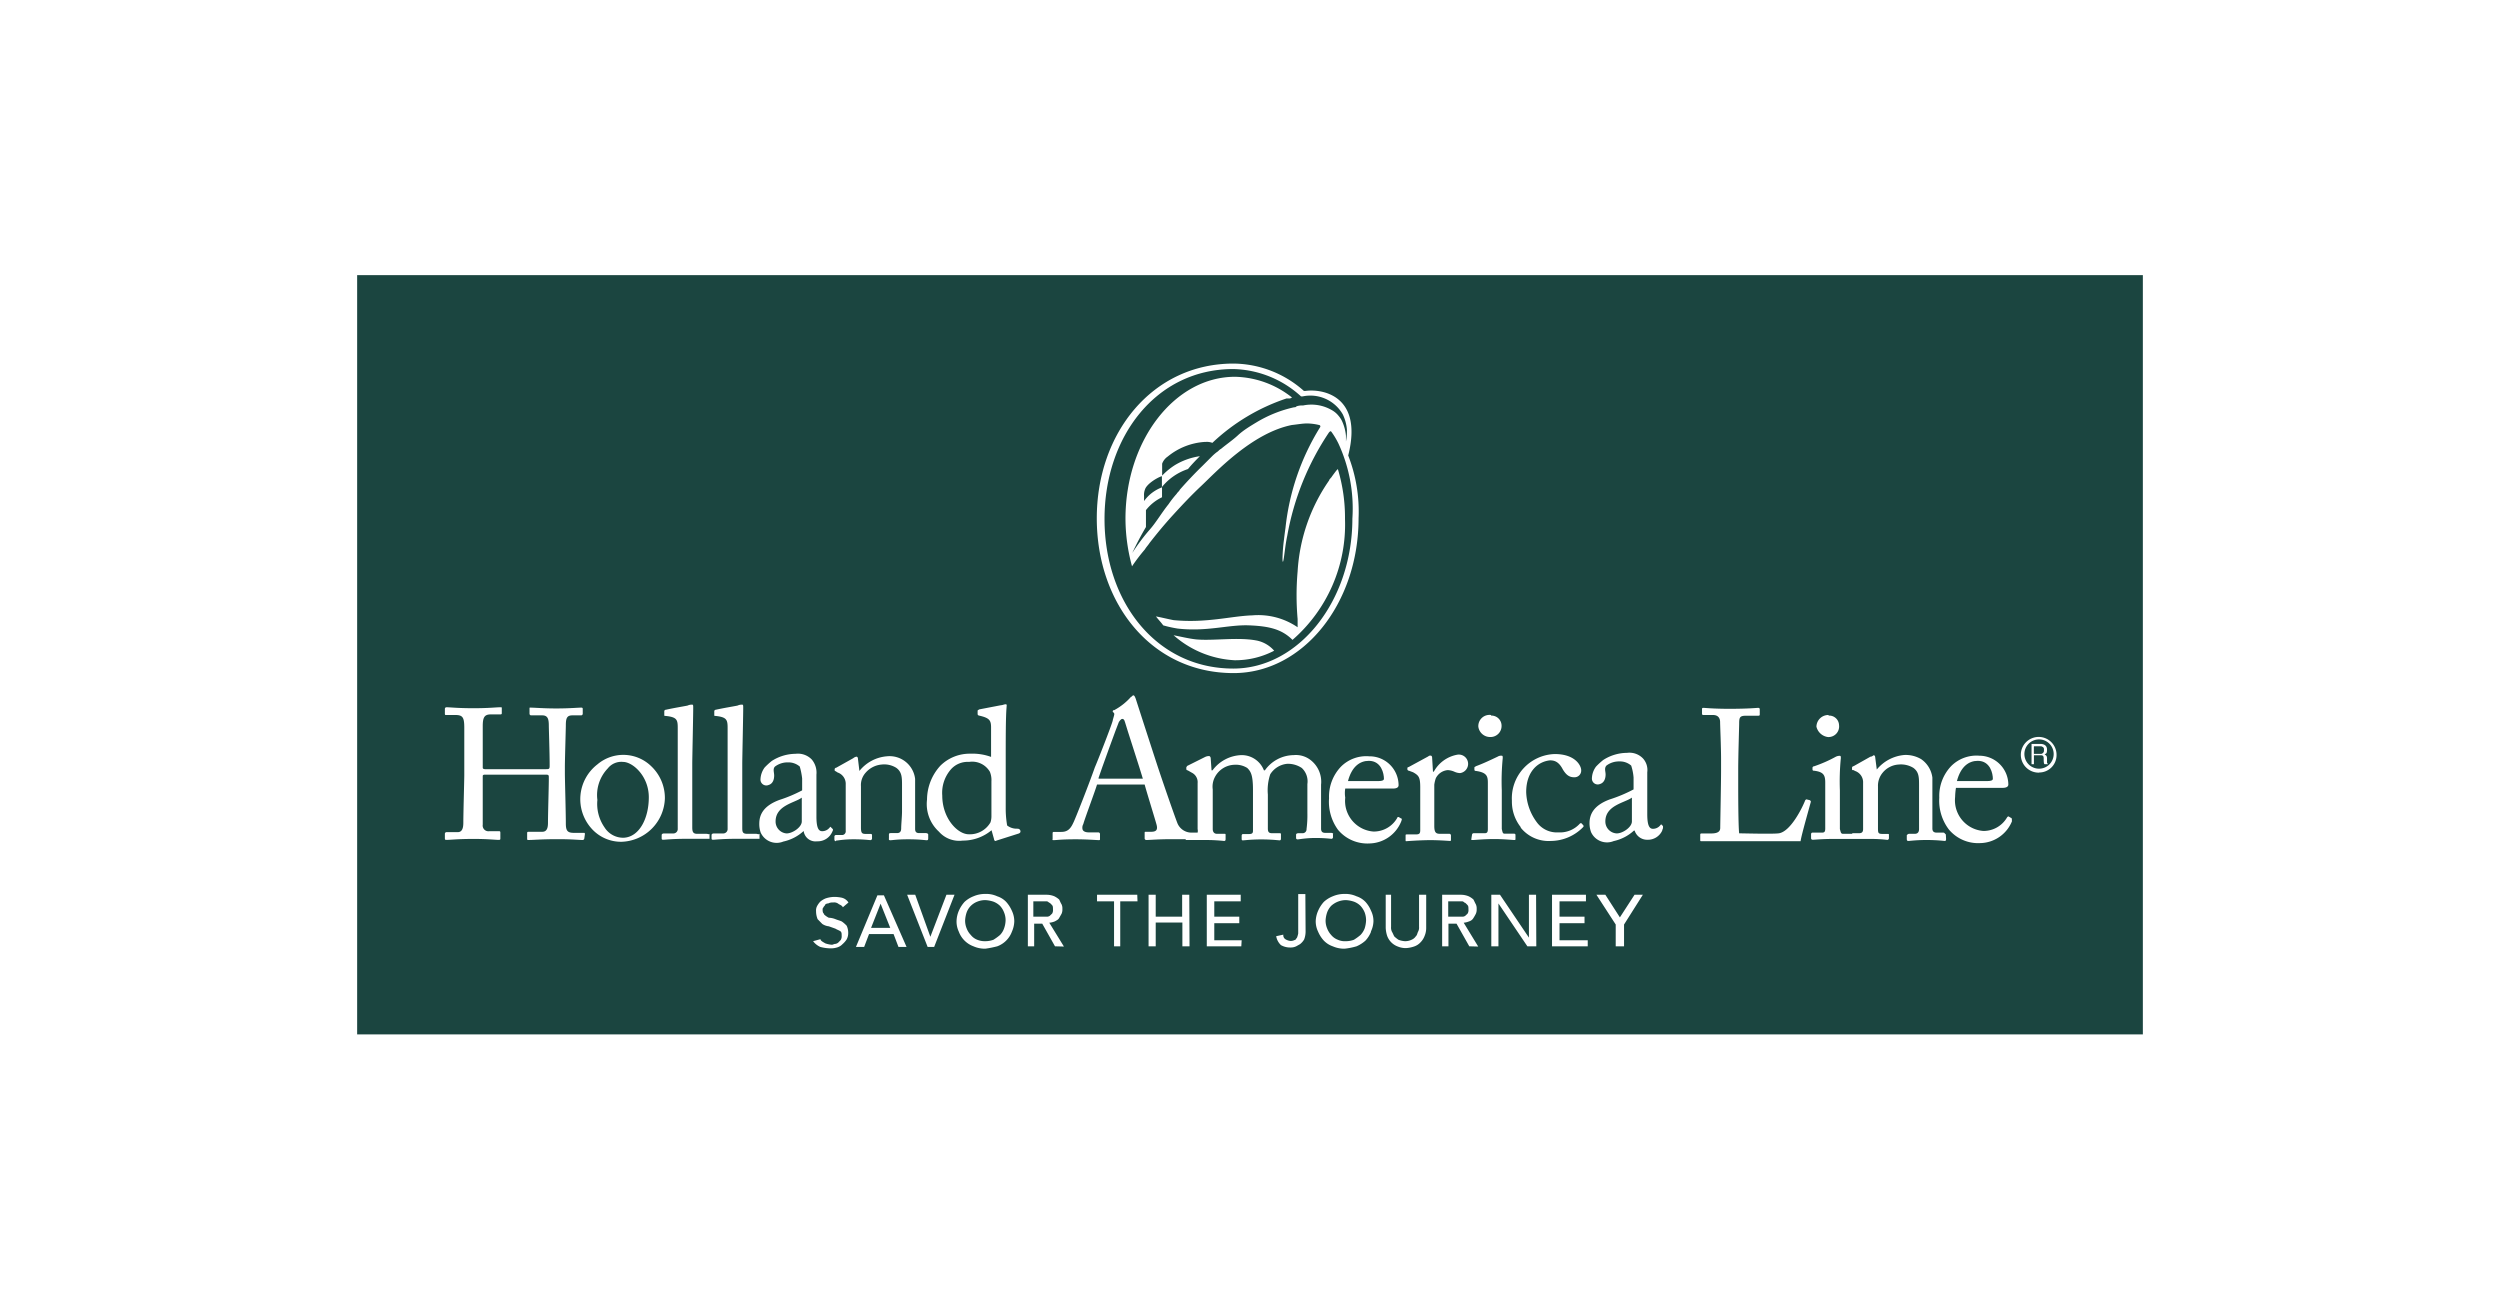 <?xml version="1.0" encoding="UTF-8"?>
<svg xmlns="http://www.w3.org/2000/svg" id="Vector_Logo_Here" data-name="Vector Logo Here" viewBox="0 0 210 110">
  <defs>
    <style>.cls-1{fill:#1b4540;}</style>
  </defs>
  <path class="cls-1" d="M81.4,64a1.88,1.88,0,0,0-1.5.6,3,3,0,0,0-.75,2.23c0,1.9,1.28,3.25,2.23,3.25a2,2,0,0,0,1.82-1,1.65,1.65,0,0,0,.08-.55v-2.9a1.84,1.84,0,0,0-.13-.8A1.72,1.72,0,0,0,81.4,64Z"></path>
  <path class="cls-1" d="M84,76.09a1.61,1.61,0,0,0-.55-.35,2.57,2.57,0,0,0-.68-.13,1.79,1.79,0,0,0-.68.13,1.58,1.58,0,0,0-.54.35,1.52,1.52,0,0,0-.35.55,2.49,2.49,0,0,0-.13.67,1.72,1.72,0,0,0,.13.68,1.62,1.62,0,0,0,.35.55,1.27,1.27,0,0,0,.54.4,1.66,1.66,0,0,0,.68.12,2,2,0,0,0,.68-.12,4.64,4.64,0,0,0,.55-.4,1.49,1.49,0,0,0,.34-.55,2.16,2.16,0,0,0,.13-.68,1.7,1.7,0,0,0-.13-.67A1.66,1.66,0,0,0,84,76.09Z"></path>
  <path class="cls-1" d="M88.38,76.74a.57.57,0,0,0,.07-.35c0-.15,0-.28-.07-.35a1.88,1.88,0,0,0-.2-.2c-.08,0-.13-.13-.28-.13H86.8V77h1.1a.42.42,0,0,0,.28-.07Z"></path>
  <path class="cls-1" d="M94.25,60.39c-.07,0-.2.15-.27.27s-1.58,4.28-1.7,4.68h0v.07H96c-.15-.55-1.43-4.47-1.5-4.75S94.33,60.39,94.25,60.39Z"></path>
  <polygon class="cls-1" points="73.17 77.94 74.78 77.94 73.97 75.91 73.17 77.94"></polygon>
  <path class="cls-1" d="M123.28,76.74a.57.57,0,0,0,.07-.35c0-.15,0-.28-.07-.35a1.88,1.88,0,0,0-.2-.2c-.08,0-.13-.13-.28-.13h-1.15V77h1.15a.42.42,0,0,0,.28-.07Z"></path>
  <path class="cls-1" d="M134.85,69a1,1,0,0,0,.88,1c.47.07,1.35-.48,1.35-1V67C136.48,67.44,134.85,67.64,134.85,69Z"></path>
  <path class="cls-1" d="M167.4,65.41c0-.4-.2-1.5-1.27-1.5-.75,0-1.43.48-1.75,1.7h2.55C167.28,65.61,167.4,65.54,167.4,65.41Z"></path>
  <path class="cls-1" d="M52.33,64a1.45,1.45,0,0,0-1.28.55,3.24,3.24,0,0,0-.87,2.65,3.45,3.45,0,0,0,.6,2.3,1.85,1.85,0,0,0,1.62.87c1.3-.07,2.1-1.62,2.1-3.4S53.15,64,52.33,64Z"></path>
  <path class="cls-1" d="M171.28,62.11a1.23,1.23,0,0,0-1.23,1.28,1.23,1.23,0,1,0,1.23-1.28Zm.74,2.08h-.27c-.08,0-.08-.33-.08-.4,0-.23,0-.35-.27-.35h-.55v.75h-.2v-1.7h.75c.28,0,.55.12.55.47s-.07.33-.2.4c.07.08.2.08.2.35V64c0,.15,0,.15.07.12Z"></path>
  <path class="cls-1" d="M171.4,62.71h-.55v.6h.55c.15,0,.28-.07.28-.32S171.53,62.71,171.4,62.71Z"></path>
  <path class="cls-1" d="M65.15,69A1,1,0,0,0,66,70c.47.07,1.35-.48,1.35-1V67C66.78,67.44,65.15,67.64,65.15,69Z"></path>
  <path class="cls-1" d="M114.28,76.09a1.52,1.52,0,0,0-.55-.35,2.49,2.49,0,0,0-.68-.13,1.84,1.84,0,0,0-1.23.48,1.64,1.64,0,0,0-.34.55,2.49,2.49,0,0,0-.13.67,1.72,1.72,0,0,0,.13.68,1.77,1.77,0,0,0,.34.55,1.33,1.33,0,0,0,.56.4,1.41,1.41,0,0,0,.67.12,1.92,1.92,0,0,0,.68-.12,4.64,4.64,0,0,0,.55-.4,1.67,1.67,0,0,0,.35-.55,2.51,2.51,0,0,0,.12-.68,1.91,1.91,0,0,0-.12-.67A1.86,1.86,0,0,0,114.28,76.09Z"></path>
  <path class="cls-1" d="M30,23.11V86.89H180V23.11Zm123.6,37a.83.83,0,0,1,.88.8.89.89,0,0,1-.95,1,1.15,1.15,0,0,1-.95-.87A1,1,0,0,1,153.6,60.06Zm-28.35,0a.85.85,0,0,1,.88.8.93.93,0,0,1-.95,1,1,1,0,0,1-1-.87A.94.94,0,0,1,125.25,60.06Zm-1.6,10a.14.14,0,0,1,.13-.12h.93c.2,0,.27-.08.27-.35V65.76c0-.55-.08-.87-1-1-.13,0-.13-.08-.13-.13v-.15c0-.07.08-.07.13-.12.55-.2,1.15-.48,1.82-.8a.54.54,0,0,1,.35-.08c.08,0,.08.08.08.2a19.9,19.9,0,0,0-.08,2.7v3.25c.08.35.08.4.28.4h.75c.12,0,.12.08.12.13v.27c0,.13,0,.13-.12.13s-.88-.08-1.63-.08c-.95,0-1.62.08-1.82.08s-.13,0-.13-.13Zm-6.17-4.15c0,.2-.2.28-.48.28h-4A2.38,2.38,0,0,0,113,67a2.58,2.58,0,0,0,2.37,2.85,2.27,2.27,0,0,0,2-1.15c0-.07.07-.07.12-.07l.2.12c.08,0,.08.08,0,.28a2.94,2.94,0,0,1-2.65,1.82,3.21,3.21,0,0,1-2.65-1.15,4,4,0,0,1-.75-2.65,3.64,3.64,0,0,1,1-2.65,3,3,0,0,1,2.37-.87A2.44,2.44,0,0,1,117.48,65.91ZM103.62,30.54a9,9,0,0,1,5.91,2.3h.12c1.38-.2,4.88.35,3.6,5.42a13,13,0,0,1,.87,5.28c0,7.17-4.67,13-10.5,13-6.89,0-11.49-5.83-11.49-13S96.8,30.54,103.62,30.54ZM49.08,70.44a.14.14,0,0,1-.13.12c-.35,0-.87-.07-2.1-.07-1.42,0-2,.07-2.5.07-.07,0-.07-.07-.07-.12V70c0-.08,0-.13.12-.13h1.15c.4,0,.48-.35.48-.75,0-.8.07-3,.07-3.65v-.2c0-.2-.07-.2-.35-.2h-5c-.2,0-.2.08-.2.13v4.07a.48.48,0,0,0,.55.55h.8c.08,0,.13,0,.13.13v.47c0,.08,0,.13-.13.13-.35,0-.87-.08-2.1-.08-1.43,0-1.9.08-2.3.08-.08,0-.13,0-.13-.13v-.4a.14.14,0,0,1,.13-.12h.95c.4,0,.47-.4.47-.8,0-.8.08-3.6.08-4v-.68h0V61.14c0-.88-.13-1.08-.75-1.08h-.81c-.07,0-.07-.07-.07-.12v-.4a.13.13,0,0,1,.13-.13c.35,0,.87.08,2.3.08,1.27,0,1.89-.08,2.22-.08.13,0,.13,0,.13.08v.4c0,.07,0,.12-.13.12h-.8c-.55,0-.67.28-.67,1v3.48c0,.07.07.12.2.12h5.07c.28,0,.35,0,.35-.27v-.13c0-.95-.07-3-.07-3.25,0-.55-.08-.87-.55-.87H44.6a.14.14,0,0,1-.12-.13v-.45c0-.07,0-.07.07-.07.35,0,1.08.07,2.18.07s1.82-.07,2.1-.07c.12,0,.12.07.12.12v.4a.14.14,0,0,1-.12.13h-.75c-.48,0-.55.27-.55.87,0,.2-.08,2.85-.08,3.45v.55c0,.55.08,3.25.08,4.2,0,.6.12.8.67.8H49c.13,0,.13,0,.13.13Zm3.12.27a3.32,3.32,0,0,1-2.5-1.1,3.69,3.69,0,0,1,.48-5.4,3.36,3.36,0,0,1,4.52.15,3.67,3.67,0,0,1,1.15,2.7A3.76,3.76,0,0,1,52.2,70.71Zm7.4-.37v.12h-2c-1.09,0-1.77.08-1.89.08s-.13-.05-.13-.13v-.27s0-.13.2-.13h.8a.37.37,0,0,0,.35-.4V61.14c0-.68-.07-.9-1-1-.13,0-.13,0-.13-.12v-.28a.13.13,0,0,1,.13-.12c.67-.15,1.47-.28,1.82-.35a.87.87,0,0,1,.4-.08c.08,0,.08.08.08.28,0,.62-.08,4.27-.08,4.67v5.35c0,.35.05.55.4.55h.75c.23,0,.23.08.3,0Zm4.2,0v.12h-2c-1.1,0-1.78.08-1.9.08s-.13-.05-.13-.13v-.27s0-.13.2-.13h.8a.37.37,0,0,0,.35-.4V61.14c0-.68-.08-.9-1-1-.12,0-.12,0-.12-.12v-.28a.13.13,0,0,1,.12-.12c.68-.15,1.48-.28,1.83-.35a.87.87,0,0,1,.4-.08c.08,0,.08.08.08.28,0,.62-.08,4.27-.08,4.67v5.35c0,.35,0,.55.4.55h.75c.15,0,.2.08.3,0Zm3.7-.53a3.65,3.65,0,0,1-1.7.88,1.47,1.47,0,0,1-1.9-.75,2.15,2.15,0,0,1-.12-.75c0-.75.34-1.5,1.7-2a11.7,11.7,0,0,0,1.9-.8v-1a5.86,5.86,0,0,0-.2-1,1.46,1.46,0,0,0-1-.35,1.75,1.75,0,0,0-1.08.35c-.2.2-.07.48-.07.75s-.07.68-.47.8a.49.49,0,0,1-.68-.47,1.8,1.8,0,0,1,.35-1,6,6,0,0,1,.6-.55,3.74,3.74,0,0,1,2-.6,1.61,1.61,0,0,1,1.36.48,1.72,1.72,0,0,1,.39,1.27v3.53c0,1,.21,1.22.48,1.22a.78.78,0,0,0,.6-.27c.08-.08.08-.13.12-.08l.13.13c.08.07.08.12,0,.27a1.33,1.33,0,0,1-1.28.8,1,1,0,0,1-1.12-.85Zm1.72,7a1.54,1.54,0,0,0,.4.28,1.66,1.66,0,0,1,.56.12c.19.08.42.13.54.2a2.57,2.57,0,0,1,.4.35,1.41,1.41,0,0,1,.13.6,1.12,1.12,0,0,1-.13.55,1.83,1.83,0,0,1-.35.4,1,1,0,0,1-.47.28,1.76,1.76,0,0,1-.6.07,3.38,3.38,0,0,1-.8-.12,1.54,1.54,0,0,1-.6-.48l.62-.17c0,.15.28.27.4.35a2.15,2.15,0,0,0,.56.12c.07,0,.19-.07.27-.07a.47.47,0,0,0,.28-.13l.19-.2a.59.59,0,0,0,.08-.35c0-.2,0-.32-.13-.4s-.27-.12-.39-.2l-.56-.2a1.21,1.21,0,0,1-.55-.2l-.39-.4a1.75,1.75,0,0,1-.13-.67.79.79,0,0,1,.07-.4,1.71,1.71,0,0,1,.28-.4,1.63,1.63,0,0,1,.47-.28,2.51,2.51,0,0,1,.68-.12,3.05,3.05,0,0,1,.67.07.92.92,0,0,1,.55.4l-.47.4c-.07-.15-.23-.2-.35-.27a.58.58,0,0,0-.47-.13.75.75,0,0,0-.41.08.33.33,0,0,0-.27.12c0,.08-.12.13-.12.2a.23.23,0,0,0-.08.2C69.1,76.49,69.1,76.69,69.22,76.76Zm1-6.15a.13.13,0,0,1-.13-.12v-.28a.14.14,0,0,1,.13-.12h.47a.31.31,0,0,0,.35-.35V65.89a1,1,0,0,0-.68-1l-.12-.08c-.13-.07-.13-.07-.13-.12v-.08a.14.14,0,0,1,.13-.12l1.43-.8a.58.58,0,0,1,.27-.13c.08,0,.13.08.13.2l.12,1a3.29,3.29,0,0,1,2.3-1.23,2.16,2.16,0,0,1,2.38,1.9v4.2h0v0c0,.27.13.35.35.35h.55c.13,0,.2.07.2.12v.28c0,.12,0,.2-.12.2s-.6-.08-1.56-.08-1.34.08-1.5.08-.12-.08-.12-.2v-.28c0-.12.08-.12.2-.12h.47c.2,0,.36-.08.36-.4s.07-1,.07-1.43V66c0-.68,0-1.15-.48-1.5a1.91,1.91,0,0,0-1.22-.28,2,2,0,0,0-1.35.68,1.55,1.55,0,0,0-.4,1.15v3.45c0,.47.08.55.4.55h.4c.13,0,.13.07.13.12v.28a.14.14,0,0,1-.13.12c-.12,0-.55-.07-1.42-.07S70.38,70.61,70.23,70.61Zm5.25,8.88-.41-1.08H73l-.41,1.08H71.9l1.8-4.33h.55l1.9,4.33Zm3,0h-.55L76.2,75.16h.68l1.27,3.53,1.35-3.53h.68ZM85,78.26a2.08,2.08,0,0,1-1.23,1.23c-.27.07-.63.15-1,.2a2.37,2.37,0,0,1-1-.2,2.08,2.08,0,0,1-1.23-1.23,2,2,0,0,1-.19-.87,2.32,2.32,0,0,1,.19-.88,2.75,2.75,0,0,1,.48-.75,2.39,2.39,0,0,1,.75-.47,2.49,2.49,0,0,1,1-.2,2.21,2.21,0,0,1,1,.2,1.79,1.79,0,0,1,.75.47,2.75,2.75,0,0,1,.48.75,2.07,2.07,0,0,1,.2.88A2.29,2.29,0,0,1,85,78.26Zm.72-8.45c0,.08,0,.13-.13.2l-1.89.6c-.08.08-.2,0-.2-.12l-.21-.75a3.75,3.75,0,0,1-2.42.87,2.26,2.26,0,0,1-2-.75,3.14,3.14,0,0,1-1-2.7A4.25,4.25,0,0,1,79,64.31a3.5,3.5,0,0,1,2.5-1,4.57,4.57,0,0,1,1.75.27l0-2.47c0-.6-.13-.8-1-1a.14.14,0,0,1-.13-.12v-.28c0-.07.08-.07.13-.12l1.82-.35c.13,0,.28-.08.41-.08s.07.13.07.28c-.07.8-.07,2.57-.07,4.75v3.65a8.39,8.39,0,0,0,.12,1.5,1.31,1.31,0,0,0,.75.27c.2,0,.27,0,.35.13Zm2.9,9.68-1.07-1.9h-.68v1.9h-.53V75.16h1.56a1.7,1.7,0,0,1,.67.13,1.88,1.88,0,0,1,.4.27c.07.13.12.28.2.4a.83.83,0,0,1,.07.4.85.85,0,0,1-.07.4l-.2.35c-.08.15-.22.2-.35.28a1.61,1.61,0,0,1-.48.12l1.23,2Zm6.93-3.78H94.1v3.78h-.52v0H93.5v0h.08V75.71H92.15v-.55h3.38Zm4.37,3.78h-.6v-2H97.08v2h-.6V75.16h.6V77H99.3V75.16h.6Zm4.35,0h-2.9s0-4.33,0-4.33h2.85v.55H102V77h2.1v.55H102v1.43h2.3Zm5.4-1.25a1.91,1.91,0,0,1-.12.67,1.36,1.36,0,0,1-.35.4l-.32.18a1.06,1.06,0,0,1-.48.1,1.55,1.55,0,0,1-.8-.2,1.33,1.33,0,0,1-.4-.75l.6-.13a.39.39,0,0,0,.2.4,1,1,0,0,0,.4.13.72.72,0,0,0,.35-.08c.09,0,.11-.1.2-.2a2.14,2.14,0,0,0,.1-.35c0-.07,0-.19,0-.31h0s0,0,0,0h0v-3h.6ZM109,70.51s-.13,0-.13-.12v-.28s0-.12.2-.12h.33a.33.33,0,0,0,.35-.35,9.05,9.05,0,0,0,.07-1.35V65.86a1.54,1.54,0,0,0-.47-1.35,2.09,2.09,0,0,0-1.23-.35,1.89,1.89,0,0,0-1.42.88,4.21,4.21,0,0,0-.2,1.7v2.85c0,.27.07.4.35.4h.55c.2,0,.2,0,.2.12v.28c0,.12,0,.2-.13.2a14.86,14.86,0,0,0-1.5-.08c-.87,0-1.47.08-1.55.08s-.12,0-.12-.13v-.27s0-.13.12-.13h.48c.27,0,.35-.07.35-.27V66.34c0-1.28-.2-1.55-.48-1.83a1.8,1.8,0,0,0-1.07-.27,1.92,1.92,0,0,0-1.63,1,1.72,1.72,0,0,0-.2,1.07v3.33c0,.27.15.4.35.4h.6c.13,0,.13,0,.13.12v.28c0,.12,0,.2-.13.2a14.86,14.86,0,0,0-1.5-.08H99.6v-.07H98.5c-1.27,0-1.87.07-2.22.07a.14.14,0,0,1-.13-.12V70c0-.13,0-.13.13-.13h.4c.4,0,.6-.12.47-.6s-.82-2.7-1-3.37h-4c-.13.47-1.08,3-1.15,3.32a.58.58,0,0,0-.08.35c0,.23.2.35.55.35h.8a.14.14,0,0,1,.13.13v.4c0,.12,0,.12-.13.12s-1-.07-1.9-.07c-1.22,0-1.62.07-1.82.07s-.13,0-.13-.12V70c0-.12.05-.12.13-.12h.6c.47,0,.75-.2,1-.75.12-.2,1.35-3.33,1.82-4.68.15-.32,1.38-3.45,1.5-3.92,0-.08.13-.43.13-.55s-.13-.15-.13-.2,0-.13.13-.13A5.12,5.12,0,0,0,95,58.54c.07,0,.12-.13.2-.13s.12.08.2.28c.32,1,1.47,4.55,1.82,5.62.42,1.28,1.5,4.4,1.7,4.88a1.28,1.28,0,0,0,1.15.75h.53a.67.67,0,0,0,0-.3V65.79a.89.89,0,0,0-.48-.88l-.35-.2s-.12,0-.12-.12v-.13s.07-.12.07-.12l1.5-.75a.74.74,0,0,1,.35-.08c.05,0,.13.08.13.2l.07,1h.08a3.15,3.15,0,0,1,2.42-1.28,2,2,0,0,1,1.9,1.28h.08a3,3,0,0,1,2.42-1.28,2,2,0,0,1,1.5.48,2.3,2.3,0,0,1,.8,2v3.7c0,.28.15.35.35.35h.48c.15,0,.22.08.17.1v.28a.13.13,0,0,1-.12.12c-.08,0-.55-.07-1.35-.07S109.1,70.51,109,70.51Zm6.17,7.75a2.39,2.39,0,0,1-.47.75,2.75,2.75,0,0,1-.75.48,5.67,5.67,0,0,1-1,.2,2.37,2.37,0,0,1-1-.2,1.91,1.91,0,0,1-.75-.48,2.61,2.61,0,0,1-.48-.75,2,2,0,0,1-.2-.87,2.34,2.34,0,0,1,.2-.88,2.75,2.75,0,0,1,.48-.75,2.39,2.39,0,0,1,.75-.47,2.49,2.49,0,0,1,1-.2,2.24,2.24,0,0,1,1,.2,1.79,1.79,0,0,1,.75.47,2.51,2.51,0,0,1,.47.75,1.93,1.93,0,0,1,.2.88A2.12,2.12,0,0,1,115.15,78.26Zm4.63-.32a1.7,1.7,0,0,1-.13.67,1.53,1.53,0,0,1-.35.55,1.29,1.29,0,0,1-.55.35,2.49,2.49,0,0,1-.67.13,1.72,1.72,0,0,1-.68-.13,1.5,1.5,0,0,1-.9-.9,2.51,2.51,0,0,1-.12-.67V75.16h.45v2.7a.79.79,0,0,0,.07.4c.08.13.13.28.2.4a2.68,2.68,0,0,0,.35.28,1.78,1.78,0,0,0,.55.12,1.24,1.24,0,0,0,.55-.12.77.77,0,0,0,.35-.28c.13-.12.13-.27.2-.4a.7.7,0,0,0,.08-.4v-2.7h.6Zm-1.66-7.28c-.07,0-.07,0-.07-.12v-.33c0-.12,0-.12.2-.12h.68c.27,0,.35-.08.35-.35v-2l0-1.6c0-.87-.13-1-.6-1.27l-.35-.13a.13.13,0,0,1-.13-.12v-.08c0-.07,0-.07.13-.12l1.62-.88a.25.25,0,0,1,.2-.07c.08,0,.13.07.13.2l.07,1.15h.07a2.82,2.82,0,0,1,2-1.43.78.78,0,0,1,.2,1.55,1.25,1.25,0,0,1-.48-.12,1.53,1.53,0,0,0-.55-.13,1.23,1.23,0,0,0-1,.68,2.55,2.55,0,0,0-.13.55v3.45c0,.55.13.67.48.67h.8a.14.14,0,0,1,.12.13v.35c0,.07,0,.12-.07.12s-.88-.07-1.75-.07C118.93,70.59,118.2,70.66,118.12,70.66Zm5.28,8.83-1.07-1.9h-.68v1.9h-.53V75.16h1.56a1.7,1.7,0,0,1,.67.13,1.66,1.66,0,0,1,.4.27c.07.13.13.28.2.4a.83.83,0,0,1,.07.4.85.85,0,0,1-.07.4,3.63,3.63,0,0,1-.2.35.6.6,0,0,1-.35.28,1.63,1.63,0,0,1-.47.12l1.22,2Zm5.63,0h-.75l-2.43-3.6v3.6h-.6V75.16H126l2.43,3.6v-3.6h.6Zm-1.3-10a3.45,3.45,0,0,1-.75-2.22,3.72,3.72,0,0,1,3.6-3.93c1.75,0,2.22,1,2.22,1.35a.56.56,0,0,1-.6.6c-.4,0-.67-.2-.95-.67-.35-.68-.75-.75-1.07-.75-1,.1-2,.92-2,2.67a4.45,4.45,0,0,0,.87,2.5,2.08,2.08,0,0,0,1.83.88,2.25,2.25,0,0,0,1.82-.75c.07,0,.07-.08.13,0l.12.12c.07.08.07.13,0,.2a3.82,3.82,0,0,1-2.7,1.15A3,3,0,0,1,127.73,69.51Zm5.62,10h-3V75.16h2.85v.55H131V77h2.1v.55H131v1.43h2.37Zm3.05-1.83v1.83h-.7V77.66l-1.62-2.5h.75l1.22,1.9,1.23-1.9H138Zm3.22-7.92a1.33,1.33,0,0,1-1.27.8,1.1,1.1,0,0,1-1.06-.77l-.06,0a3.65,3.65,0,0,1-1.7.88,1.47,1.47,0,0,1-1.9-.75,2.14,2.14,0,0,1-.13-.75c0-.75.35-1.5,1.7-2a12.05,12.05,0,0,0,2-.84v-1a4.3,4.3,0,0,0-.2-1,1.43,1.43,0,0,0-1-.35,1.73,1.73,0,0,0-1.08.35c-.2.23-.07.48-.07.75s-.08.68-.48.8a.49.49,0,0,1-.67-.47,1.73,1.73,0,0,1,.35-1,6,6,0,0,1,.6-.55,3.72,3.72,0,0,1,2-.6,1.57,1.57,0,0,1,1.35.48,1.44,1.44,0,0,1,.35,1.15v3.52c0,1,.2,1.23.48,1.23a.78.78,0,0,0,.6-.28c.07-.07.07-.12.12-.07l.12.12C139.7,69.54,139.7,69.59,139.62,69.74Zm11.63.92h-8.32c-.13,0-.13,0-.13-.12v-.4c0-.08,0-.13.13-.13h.8c.59,0,.75-.2.75-.47s.07-3.8.07-4.8l0-.95c0-1.08-.08-2.85-.08-3.13s-.12-.6-.6-.6h-.8c-.12,0-.12-.07-.12-.12v-.35c0-.08,0-.13.12-.13s.8.08,2.18.08c1.62,0,2.3-.08,2.42-.08s.13.08.13.13V60c0,.07,0,.12-.13.12h-1c-.55,0-.6.13-.6.68,0,.2-.08,2.7-.08,3.85v1.42c0,.28,0,3.25.08,3.93.35,0,2.77.07,3.32,0,1-.13,2-2.18,2.23-2.78.07-.07.07-.07.12-.07l.28.07c.07.08.07.08.07.13S151.3,70.19,151.25,70.66Zm12.2-.22c0,.12,0,.2-.12.2a14.06,14.06,0,0,0-1.55-.08c-.83,0-1.38.08-1.5.08s-.13-.08-.13-.2v-.28s.08-.12.2-.12h.48c.22,0,.35-.13.35-.4V66c0-.7,0-1.15-.48-1.5a2,2,0,0,0-1.22-.28,1.88,1.88,0,0,0-1.35.68,1.71,1.71,0,0,0-.4,1.15v3.45c0,.47,0,.55.4.55h.39c.13,0,.13,0,.13.12v.25a.14.14,0,0,1-.13.13,11.82,11.82,0,0,0-1.35-.08h-1.42v0H154c-.95,0-1.55.07-1.75.07a.13.13,0,0,1-.12-.12v-.35s0-.13.12-.13h.8c.2,0,.27-.07.27-.35V65.74c0-.63-.14-.9-.94-1-.06,0-.13,0-.13-.12v-.13a.13.13,0,0,1,.13-.12,11.25,11.25,0,0,0,1.82-.8.7.7,0,0,1,.35-.08c.08,0,.08.08.08.2a19.9,19.9,0,0,0-.08,2.7v3.25c.08.28.08.4.27.4h.74a.12.12,0,0,1,.11-.05h.48c.22,0,.35-.07.35-.35V65.76a1,1,0,0,0-.68-1l-.12-.07c-.13,0-.13,0-.13-.13v-.07a.14.14,0,0,1,.13-.13l1.42-.8c.15,0,.23-.12.28-.12s.12.07.12.2l.13,1a3.37,3.37,0,0,1,2.3-1.22,2.54,2.54,0,0,1,1.43.35,2.22,2.22,0,0,1,.94,1.55v4.27c0,.28.16.35.36.35h.55c.12,0,.12.08.22.15ZM169,69a2.94,2.94,0,0,1-2.65,1.82,3.2,3.2,0,0,1-2.65-1.15A4,4,0,0,1,162.9,67a3.64,3.64,0,0,1,1-2.65,3,3,0,0,1,2.37-.87,2.44,2.44,0,0,1,2.43,2.42c0,.2-.2.28-.48.28H164.3a5.77,5.77,0,0,0-.07.77,2.58,2.58,0,0,0,2.37,2.85,2.28,2.28,0,0,0,2-1.15c.07-.07.07-.07.12-.07l.2.12C169,68.71,169,68.79,169,69Zm2.33-4.1a1.5,1.5,0,1,1,1.42-1.5A1.46,1.46,0,0,1,171.28,64.89Z"></path>
  <path class="cls-1" d="M116.25,65.41c0-.4-.2-1.5-1.27-1.5-.75,0-1.43.48-1.75,1.7h2.55C116.13,65.61,116.25,65.54,116.25,65.41Z"></path>
  <rect class="cls-1" x="93.5" y="79.49" width="0.08" height="0.03"></rect>
  <path class="cls-1" d="M96.18,41.11a1.27,1.27,0,0,0-.08.55v.43a3.25,3.25,0,0,1,1.5-1.15V40C97.25,40.09,96.33,40.64,96.18,41.11Z"></path>
  <path class="cls-1" d="M103.6,56.16c5.48,0,10-5.67,10-12.6a13,13,0,0,0-1.17-6.3,6.55,6.55,0,0,0-.6-1c-.08-.08-.13,0-.2.07A22.66,22.66,0,0,0,108.13,45c-.13.6-.2,1.27-.28,1.82s-.12.4-.12.08a14.37,14.37,0,0,1,.12-1.55s.08-.68.13-1a20,20,0,0,1,2.9-8.45.12.12,0,0,0-.08-.2,4.46,4.46,0,0,0-1-.13c-.4,0-.8.08-1.28.13-3.37.67-6.42,4-7.65,5.15-.8.75-1.55,1.55-2.3,2.37s-1.35,1.55-2,2.38c-.13.2-.28.35-.4.55a15.29,15.29,0,0,0-1.08,1.42,15.26,15.26,0,0,1-.55-4c0-6.57,4.13-11.92,9.2-11.92a7.93,7.93,0,0,1,4.8,1.75c-.07,0-.12.07-.2.07h-.27a16.77,16.77,0,0,0-6.23,3.73,1.32,1.32,0,0,0-.55-.08h-.07a5.46,5.46,0,0,0-3.13,1.23,1.24,1.24,0,0,0-.47.6v1a5.8,5.8,0,0,1,1.07-.88,5.61,5.61,0,0,1,2.1-.75c-.35.35-.67.68-1,1.08a4.74,4.74,0,0,0-2.18,1.5v.87a3.77,3.77,0,0,0-1.35,1.08v1.42c-.4.68-.8,1.43-1.15,2.18.48-.75,1-1.43,1.5-2s1-1.42,1.55-2.1a8.24,8.24,0,0,1,.68-.87c.07-.13.2-.2.27-.35.6-.68,1.23-1.35,1.9-2l.8-.8a4,4,0,0,1,.4-.35c.13-.07.2-.2.35-.27.48-.4,1-.75,1.43-1.15s1-.75,1.55-1.08a10.48,10.48,0,0,1,3.17-1.27.21.21,0,0,0,.2-.08,1.49,1.49,0,0,1,.55-.07,3.41,3.41,0,0,1,2.43.4,1.89,1.89,0,0,1,.55.47,2.17,2.17,0,0,1,.27.4,3.7,3.7,0,0,1,.35,1.28v.47a4.39,4.39,0,0,0,.08-1,3.63,3.63,0,0,0-.35-1.28,3.14,3.14,0,0,0-3.38-1.5h-.12A8.71,8.71,0,0,0,103.6,31c-6.5,0-10.82,5.68-10.82,12.6S97.1,56.16,103.6,56.16Zm.1-.7a8.38,8.38,0,0,1-5.12-2.1c.67.13,1.27.28,1.9.35,1.42.13,3.45-.2,5,.08a2.63,2.63,0,0,1,1.55.87A7.05,7.05,0,0,1,103.7,55.46Zm-5.13-3.37c2.78.27,4.88-.35,6.63-.4a5.85,5.85,0,0,1,3.8,1V52a22.83,22.83,0,0,1,0-4,14.89,14.89,0,0,1,2.65-7.65c0-.07.08-.12.13-.2l.07-.07s-.07.07.4-.55l.13-.13a14.12,14.12,0,0,1,.6,4.2,12.84,12.84,0,0,1-4.41,10.15c-.87-.87-1.89-1.15-3.64-1.22s-3.53.55-6,.27a9.92,9.92,0,0,1-1.22-.27c-.2-.28-.41-.48-.61-.75C97.55,51.86,98.1,52,98.57,52.09Z"></path>
  <path class="cls-1" d="M171.4,63.31h-.55v-.6h.55c.13,0,.28,0,.28.28S171.55,63.31,171.4,63.31Z"></path>
</svg>
